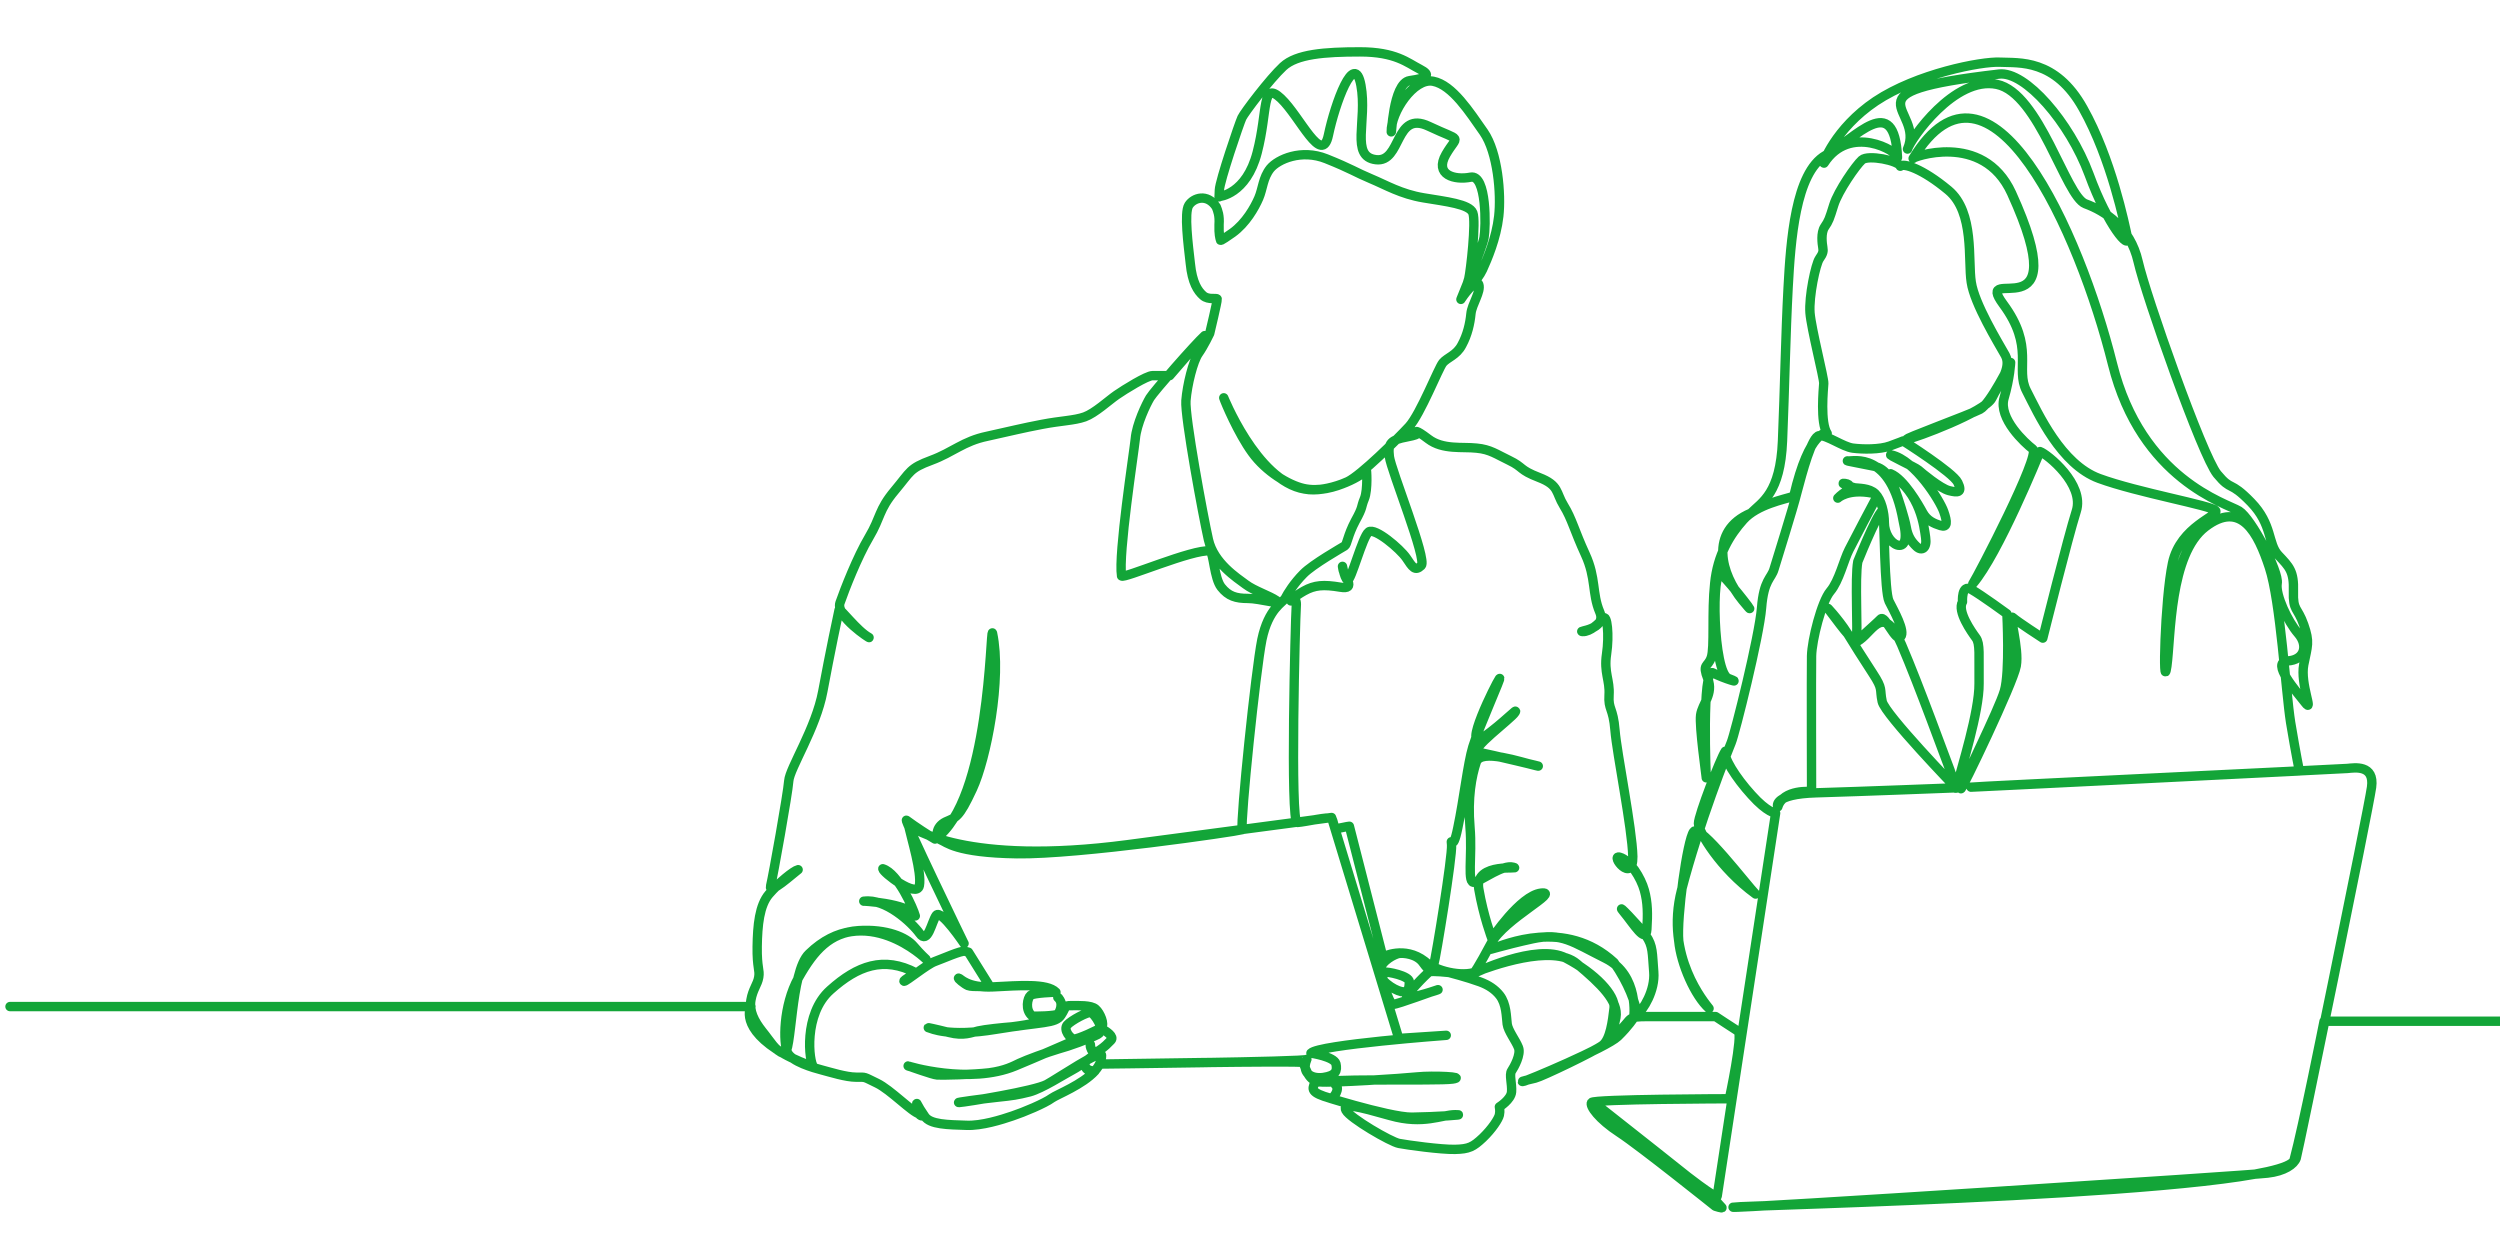 <?xml version="1.0" encoding="UTF-8"?>
<svg id="_ŽÓť_1" xmlns="http://www.w3.org/2000/svg" version="1.1" viewBox="0 0 800 400">
  <!-- Generator: Adobe Illustrator 29.3.0, SVG Export Plug-In . SVG Version: 2.1.0 Build 146)  -->
  <defs>
    <style>
      .st0 {
        fill: none;
        stroke: #13a538;
        stroke-linecap: round;
        stroke-linejoin: round;
        stroke-width: 3px;
      }
    </style>
  </defs>
  <path class="st0" d="M3.2,322.1h237.1s-4,6.8,10.7,15.2c2.4,1.4,7.6,3.6,9.3,4-1.4-1.4-3.3-16.8,5.4-24.5,8.7-7.8,17.1-10.9,27.4-5.5-.2.2-4.3,2.5-3.8,2.7s7.3-5.4,9.8-6.3c2.5-.9,8.5-3.6,9.7-3.3l1.1.3,6.8,10.9s-5.7.3-6.9-.2-3.6-2.5-3-2.4,2.7,3.2,11,2.8c8.2-.4,17.3-1.2,20.1,1.7,0,0-7.1.2-8.1,1s-1.9,4.7.5,6.6c.6.2,7.6,0,8.2-.6s2-3.6,0-5.3c.2-.4,4.4,5.9-2.7,7.3-7.1,1.4-9.4,1.8-12.1,2.1-2.7.2-8.6.8-10.7,1.3s-4.6,1.7-9.3.5c-4.7-1.2-7.3-1.7-6.5-1.5s6.3,3,21.4.5c15.1-2.5,19.1-1.8,20.9-4.5s.9-3.1,3.2-3.1,6.5-.2,7.9,1.1c1.5,1.3,2.9,4.9,1.9,5.8-1,.9-7.7,3.9-8.8,3.8-1.2-.1-3.5-2.9-2.2-4.5,1.3-1.5,6.6-4.3,7.6-4,1,.3,4.9,5.6,2.2,7-2.7,1.4-9.3,3.8-12.7,4.7-3.4,1-10.2,3.5-12.3,4.5s-4.6,2.4-9.8,3.1c-5.2.6-15.2.8-16.6.7-1.5-.1-9.1-2.9-9.3-2.9-.3,0,19.6,6.1,34.3,0,14.7-6.1,27.4-12.1,28.2-11.6.8.5,3.6,2.2,2.4,3.4s-1.8,1.9-3.7,3.2c-3.1,2-2.8-2.1-2.9-2,0,0-.4,2.7,2.5,2.4-2.7,2.2-6,4.7-7.9,5.7-3.2,1.7-10,6.1-14,7.2-4,1-5.4,1.2-10.2,1.7-4.8.5-14.2,1.8-12.3,1.7,1.9-.1,24.2-3.7,28-5.8,3.8-2.1,17.5-11.4,17.5-9.3,0,1.7-.7,3.3-1.9,4.7-.8.8-3.4.4-3.5-1.9.1.2.1,2.3,3.3,2.2-4,4.4-12.1,7.5-13.8,8.7-2.3,1.7-9,4.5-12.6,5.7-3.5,1.2-9.9,3.2-14.7,3-5.9-.2-11.7-.2-13.4-2.9-1.8-2.7-1.4-2.1-2.3-3.7-.8-1.6.7,2,.7,3s2.5.6,0,0c-2.5-.6-9.3-7.8-13.7-9.9-4.4-2.1-3.3-1.9-6.6-1.9s-8.3-1.6-11-2.3-9.7-2.7-11-5.6c-1.4-2.9-1.5-14.9,3.5-23.9,5-8.9,10.1-14.5,19.2-15.1,9.1-.6,15.3,2.2,17.6,4.9s4,4.2,4,4.2c0,0-19.5-19.1-37.4-1.7-6.1,5.7-5.4,32.7-8.1,31.9-2.7-.8-4.2-3.8-6.9-7.1-2.6-3.3-4.2-6.5-3.6-10,.6-3.5,2.1-4.9,2.5-7.3.4-2.4-.6-2.9-.5-9.8.1-6.8.7-13.2,3.8-16.8,3.1-3.6,7.9-7.5,9.3-7.8-1.3.9-9.6,8.5-8.8,5.2s5.5-29.5,5.8-33.6c.3-4.1,8.7-16.8,10.9-28.7s5-25.2,5.2-26c.2-.8,5.8,6.8,9.6,8.8.6.6-10.8-6.8-9.3-11.1s5.5-14.6,9.3-21c3.8-6.4,3-8.7,8.2-14.9,5.2-6.2,4.7-7.1,11.7-9.7,7-2.6,10.2-6.1,17.9-7.7,7.7-1.7,11.2-2.6,17.5-3.8,6.2-1.2,10.3-1.2,13.7-2.4,3.3-1.2,7.6-5.2,10.2-7,2.6-1.8,9.7-6.2,11.5-6.2h5.5s9.9-11.5,11.2-12.8c-3,2.7-16.3,17.9-17.5,19.9-1.2,2-4.3,8.4-4.7,13.1-.5,4.7-5.5,36.9-4.4,43.9.3,1.1,22.9-8.7,28.3-8,1.2.8,1.3,8.7,3.6,11.6,2.3,2.9,4.7,3.6,8.5,3.6s11.5,2.3,9.2.7c-2.3-1.6-7.1-3.1-9.9-5.2-2.8-2.1-10.2-6.8-11.9-14.3-1.7-7.5-7.6-39.4-7.2-44.5s2.3-12.7,4-15.1c1.7-2.4,3.6-6.4,3.6-6.4,0,0,2.5-10.4,2.4-11-.1-.5-2.8.4-4.5-1.1-1.7-1.5-3.5-4.1-4.1-10.3-.7-6.1-2-16.2-.5-18.6,1.5-2.4,5.9-3.9,8.8.5.5,1.3,1.1,2.7.9,5.7-.1,3.1.3,4.3.4,4.7.1.4-.4.9,3.9-2.1,4.3-3.1,7.1-8.1,8.4-11.1,1.3-3,1.3-6.5,3.7-9.5,2.4-2.9,9.9-6.3,17.9-3.1,8,3.2,9.5,4.4,14.3,6.4s9.6,4.9,16.8,6.1c7.2,1.2,14.7,2,15.8,4.8s-.7,18.6-1.3,21.1c-.7,2.5-1.6,4.8-1.6,4.8,0,0,4.5-4.4,6-7.7s4.4-10,5.2-17.1c.8-7.1-.3-20.4-4.8-26.9-4.5-6.4-10-15.1-16.2-16.3s-13.6,10-13.4,16.2c.1,2,.4-15.6,5.9-16.4,5.5-.8,7.1-1.7,3.2-3.7-3.9-2-7.7-5.5-19.1-5.5s-20.3.7-24.6,4.7c-4.3,4-12.4,14.7-13.2,16.4-.8,1.7-7.1,20.2-7.2,23.1-.1,2.9-.1,2.1-.1,2.1,0,0,8.7-.6,12.2-14.1,3.5-13.5,1.4-23.1,7.6-17.3,6.2,5.9,13.1,21.8,15.2,11.7,2.1-10,8.3-27.3,10.4-15.9,2.1,11.4-3.5,22.8,4.8,23.8,8.3,1,5.9-15.9,16.9-10.7,11,5.2,9.3,2.4,5.5,9-3.8,6.6,2.8,8.3,7.9,7.3,5.2-1,4.9,16.1,4.3,19.3-.5,3.2-7.7,20.4-7.4,19.8.3-.6,4.9-7.1,5.7-4.8s-2.2,6.3-2.5,9.4c-.3,3.1-1.1,6.7-2.9,10-1.7,3.3-4.7,4-6.1,5.7-1.4,1.7-7.1,16.3-10.8,20.4-3.8,4.1-15.4,15.6-19.6,17.6-4.2,1.9-9.4,3.3-14.2,2.2-4.8-1.1-12-5.4-16.4-11.5-4.5-6.2-8.7-16.2-9.1-17.5-.5-1.3,10.4,26.7,25.9,29.2,7.3,1.4,17.7-3.6,19.7-6.1.1-.8.6,6.3-.6,9.2s-.3,2.4-2.9,7.1c-2.5,4.7-2.6,7.5-3.4,8-.8.5-10.3,5.9-13.2,8.9-3,3-5.1,6.4-5.8,7.8-.7,1.4-5.4,3.2-7.5,13.3-2,10-6.9,57.5-6.3,60.8-1.9.6-52.4,8-72.1,7.7s-22.6-3.8-24.3-4.4c-1.8-.7-1.8-4.2,1.5-5.8,3.3-1.5,4.2-1.1,8.6-10.6s9.5-35.2,6.4-49.8c-.7-2.4-.7,53.8-18.4,65.9-2-1.1-6.4-4-9.1-6-1.3-1.3,18.2,39.1,18.4,39.4s-7.4-11.1-8.9-9c-1.5,2.1-2.7,9.5-5.3,5.8-2.6-3.6-11-11.3-17.8-10.3-1.5-.2,14.3.6,16.4,4.7-.6-2.3-5.5-13.6-10.4-15.1-.1,1.1,10.9,9.6,11.7,5.4.8-4.3-2.5-14.9-3.5-19.4,1.5,1.1,18.4,13.1,70.1,6.3,51.6-6.8,65.3-8.7,65.3-8.7l21.5,70.7,15.2-1s-40.8,3-43.3,5.7c0,0,7.4,1.1,8,3.4.5,2.3,0,3.8-4.1,4.4-4.1.5-7-1.7-5.2-5.8-.3.8-67.6,1.5-66.2,1.5s63.9-1.1,64.8-.5c.9.5,1.3,5.8,5.4,6.2,4.1.4,26.5-1.1,31.4-1.6,4.9-.5,16,0,11.2.7-4.8.7-43.7-.4-44.2,1.4-.5,1.7-1.6,2.9,5.3,4.8.8.2,3.2-3.4,1.4-4.4,1.7,1.7-.9,4.5-1.4,4.4-6.9-2.1,18.6,6.1,25.9,6,7.4-.1,18.3-.8,13.9-.8s-10.2,3.3-20.8.3c-10.6-3-15.5-4.2-14.2-1.7,1.3,2.5,14.3,10.1,17,10.6,2.6.5,13.4,2,17.9,1.9,4.5-.1,5.8-.8,8.9-3.7,3-2.9,5-6,5.3-7.3.3-1.3,0-2.6,0-2.6,0,0,3.7-2.3,3.9-4.8.2-2.5-.8-5.5,0-6.7.8-1.2,3.1-5.3,2.2-7.5-.9-2.3-3.3-5.3-3.6-7.5-.3-2.3-.2-6.4-2.4-9.2q-2.2-2.8-6.3-4.3c-4.1-1.5-9.9-3-9.9-3,0,0-5.5-.6-6.3-.2-.8.4-8.6,8.4-7.1,8.4s10.8-2.9,9.8-2.7c-1,.2-12.9,4.7-14.3,4.7s-4.3-10-3.1-10.3c1.2-.3,8.4,1.2,8.3,3.1-.1,1.9-.2,3.6-2.6,3.1-2.4-.5-7.6-3.8-6.9-6.9s4.9-5.1,6.2-5.3c1.3-.2,5.7.1,7.7,3,2.1,2.9,2.7,2.9,3.4.6s6-34.7,5.7-38.4c-.3-3.7.2,3.5,2-5.4,1.9-9,3.2-20.7,4.8-25.9,1.5-5.2,9.7-23.5,8.5-21.8s-12.2,23.8-5.2,18.8c6.9-4.9,11.4-10,10.2-8-1.2,2-15,12-11.7,12.7,3.2.6,23.3,5.4,18.4,4.3-4.9-1.1-17.6-5.6-19.1-1.1-1.5,4.5-2.8,11.4-2,20.8.8,9.4-1.1,18.4,1.5,17.6,2.6-.8,9-5.7,12.3-4.8,3.4.9-12.5-1.9-11,6.9,1.5,8.8,4.2,15.9,4.2,15.9,0,0,9.1-13.7,15.7-14.5,6.6-.8-11.7,8.2-15.9,16-4.2,7.9-5.6,9.7-5.6,9.7,0,0,20.1-9.9,29.5-4.9,9.4,4.9,15.9,11.9,15.4,16-.5,4.2-1.2,10-3.7,11.9-2.5,1.9-19.4,10-21.5,10.5-2,.5-4.9,1.1-4,1.1s26.9-11,30.4-14.4,5.1-6,5.1-6c0,0,1.9-13.6-9-19-10.8-5.4-14-8.3-23.3-6.3-9.3,2-16,4.2-12.7,3.1s23.1-9.9,38.7,4.5c4.5,6.4,7.1,13.3,7.3,16.7,2-1.5,5.9-7.7,5.4-13.7-.5-6-.2-8.3-2.5-11.6-2.3-3.2-10.2-11.3-7.1-7.6,3.1,3.7,7.1,10.5,7.4,5.6.3-4.9.3-8.5-.8-12.5-1.1-4-4.6-9.7-7.9-10.6-3.2-.9,4.3,8.8,4.2-.2-.2-9-5.1-33-5.7-40.4-.6-7.4-2.2-6.5-1.9-11.3.3-4.8-1.7-7.1-.8-13.1.9-6,.2-13-1.1-11.4s-4.2,4.3-6.5,4.2,7.9-.5,5.4-6.3c-2.5-5.9-1.1-10.8-4.6-18.4s-4.3-11.4-6.9-15.6c-2.6-4.2-1.4-6.5-7.9-9-6.5-2.5-4.8-3.2-9.6-5.5-4-1.9-6-3.5-10.4-3.9-4.5-.5-10.8.6-15.4-2.9-4.6-3.5-4-2.2-4-2.2,0,0,2.5.5-2.8,1.5s-6.2,2-5.7,6.3c.5,4.3,12.2,33,10.2,34.9-2,1.9-2.8.5-4.8-2.5-2-2.9-10-9.7-12-8.3-2,1.4-5.7,15.9-6.8,15.4s-1.9-6.3-1.5-3.7c.3,2.6,4.6,6.9-.8,6-5.4-.9-8.2-.7-11.6,1.2s-4.2,3.2-4.2,3.2c0,0,2-1.9,1.7,1.8-.3,3.7-2,69.3.3,69.1,2.8-.2,10.2-2,11-1.3.8.7.3,3.5,2.5,3.1,2.2-.5,3.2-.6,3.2-.6l10.7,41.8s6.9-3.6,13.4,1.4c3.5,3.2,12,5.1,16.4,3.4,4.4-1.7,24.6-9.2,32.3-2.6,7.8,6.5,13.4,12,12.5,17.2-.9,5.2-3.8,8.8.9,4.5,4.7-4.3,2.2-4.8,9.6-4.8h21.4s5.6,3.7,7.2,4.7c1.6,1.1-2.8,21.6-2.8,21.6,0,0-43.4.1-44.1,1.2s2.3,5.3,8.9,9.6c6.6,4.3,30.7,23.6,30.7,23.6,0,0,2.5.8,2.1.4s-1.9-2-2.2-2.7c-.3-.7-37.7-30-36.6-29.2s37,30.2,37.3,28.3c.3-1.9,18.7-122.6,18.7-122.6,0,0-2.6-.1-7.7-5.8-5.2-5.7-9.1-12.1-8.4-14-1.6,2.4-8.6,20.5-8.6,23.1s6.9,14.3,18.3,22.6c-2.6-2.6-17.8-22.6-19.8-20-2.1,2.6-5.5,27.6-4.8,35,.7,7.4,5.2,17.6,9.7,21.6-1.2-1.6-14.3-16.7-8.8-37.9,5.5-21.2,14.7-44.3,15.9-47.2,1.2-2.9,9-34.1,9.7-43.1.7-9,3.1-9.3,4-12.4s5.9-18.8,7.4-24.8c1.6-6,4.7-17.8,7.1-17.9,2.4-.2,7.6,3.6,10.7,4s8.6.5,11.9-.7c3.3-1.2,4.2-1.6,4.2-1.6,0,0,16,10.1,17.5,13.3,1.6,3.3,0,3.3-2.8,2.6-2.8-.7-8.8-5.7-9.8-6.6-1-.9-10.7-5.3-8.6-4.8,7.5,1.7,15.5,14.6,16.7,18.1,1.2,3.4,1.2,5.2-1,4.5s-4.3-1.6-5.7-4.1c-1.4-2.6-6.1-10.8-10.3-12.5,9.7,6.4,10.7,17,11.2,20.4s-1.2,4.5-2.9,2.9c-1.7-1.6-2.8-3.3-3.3-6.2-.5-2.9-2.6-9.3-3.6-12.1-1-2.8-2.8-6.6-6.7-7.4s-9.8-1.9-8.3-1.7c1.6.2,13.6-3.3,17.6,19.1,1.6,6.7.2,8.4-1.9,7.8-2.1-.7-4.1-3.8-4.1-7.1s-1-7.4-2.9-9.3c-1.9-1.9-5.5-1.7-6.6-1.9s-5.2-1.7-3.1-1.4,1.9,1.6.3,2.6c-1.6,1-2.6,2.1-2.6,2.1,0,0,3.2-3.1,11-1.6.9.2,2,.4,1.1,1.9-.9,1.6-6.7,12.7-8.5,16.2-1.7,3.3-3.2,10-6,13.3-2.8,3.3-5.9,15.6-6,20.7s0,43.4,0,43.4c0,0-9.1-.9-10.8,4.9-.2-.2-1.4-4.1,12.3-4.5,13.8-.4,44.7-1.6,44.7-1.6,0,0-22.7-23.5-23.6-27.6-.9-4.2.4-3.8-3-9-3.4-5.2-5.9-9.2-8.3-13.1s-7.6-9.6-5.6-7.1c2,2.5,8,11.2,8.6,9.3s-.5-19.7.5-24.9c1.2-3,7.8-19,8.1-15.7.4,3.3.4,25.3,1.9,28.4,1.5,3,5.3,9.6,3.7,11.4-1.6,1.8-5-7.2-6.4-5.7-1.4,1.5-11,9.8-6.6,6.6s7.6-11.6,13.3,1.6c5.7,13.3,14.3,37.1,15.5,40.1s1.5,8.7,2.5,4.2c1-4.5,6.9-22.8,6.8-31.9-.1-9.1.4-12.7-1-14.6s-6.1-8.5-4.3-11.5c0,0-.4-5.8,2.8-4s11.4,7.8,11.4,7.8c0,0,1,18.6-.8,24.7s-13.9,30.3-13.9,31.3,16.7-33.7,17.7-39.3c1-5.6-2.5-16.8-1.1-15.5,1.4,1.3,9.6,6.6,9.6,6.6,0,0,8-32.1,10.7-40.6,2.8-8.6-9.3-18.3-11.6-19.1-.6,1.4-13.3,32.7-21.5,42.3,1.8-2.8,21.8-41.2,19.2-43.1-2.5-1.9-11.1-9.8-9.2-16.3s2.1-11.4,2.1-11.4c0,0-6.5,13.3-9.8,15-3.3,1.7-25.4,9.8-23.2,9.5,2.3-.3,24.9-8.7,27-13.1,2.1-4.4,6.5-9.6,4.3-13.7-2.3-4.1-9.9-16.5-10.9-23.4-1.1-6.9,1.1-22.4-7.3-29.4-8.4-7-14.4-8.8-15.4-7.7-.5-1.8-10.4-3.8-12.3-2-1.9,1.7-7.6,9.9-9,14.4-1.4,4.5-1.6,5.1-2.9,7s-.8,5.4-.6,6.6.1,1.9-1.1,3.6c-1.2,1.7-3.4,12.1-3,17.3.4,5.1,4.5,20.9,4.4,22.6-.1,1.7-1.2,12.6,1.1,16,0-.2-5.7-1.5-10.7,20.1-3,1-11.7,2.6-16.1,7.5-4.4,4.9-8.3,11.3-9.2,20.4-1,9.1,0,20.5-1.1,23.7-1.1,3.2-3,1.9-1.1,6.8s-1.8,8-2.3,11.6c-.5,3.6,1.8,19.5,1.8,20.1s-1.5-35.5,2.1-33.6,10,3.7,5,1.8c-5-1.8-5.5-36.1-2.3-33.3,3.2,2.8,13.7,16.7,6.8,8.3-6.8-8.3-10.9-22.2,2.7-27.9,3.6-3.6,9.4-6.3,10.1-23.1.7-16.8,1-34.3,1.8-49.1.8-14.8,2.3-36.8,12-42.3,9.7-5.5,22-20.8,23,.7.2-2-15.3-11-23.5,1.8-.6.5,3.4-11,16.5-19.8,13.2-8.8,33.8-12.8,39.8-12.5,6,.3,17.7-1.2,26.6,14.8,9,16,13.3,37.1,14.2,41.3.8,4.2-6.2-3.5-12.3-20.2-6.2-16.7-20.4-33.1-28.8-32.1-50.8,5.9-23.5,10.8-29.3,24,1-3.2,15-23.5,28.6-20.7s22,35.8,28.3,38.2c6.3,2.3,14.4,7.5,16.9,18.5,2.5,11,20.5,62.1,25.3,68,4.8,5.8,3.8,1.8,10.8,9,7,7.2,5.3,13.3,8.8,17s5,5.1,4.8,11.5c-.2,6.4,1.3,5,3.3,10.7,2,5.7,1.2,6.7,0,12.8-1.2,6.2,3.3,15.8.5,12.2s-11.2-13-5.7-13.4c5.5-.3,6.7-5,3.4-8.8-3.3-3.8-7.3-12.3-6.7-16,.7-3.7-8.3-20.8-12.2-23.2s-31.3-10-40.5-47c-10.6-42.4-39.2-106.3-63.8-65.8-.8-.2,22.3-9,31.5,11.1,21.2,46.5-12.8,21.7-2.7,35.5,10.2,13.8,3.8,20.7,7.5,27.8,3.7,7.2,11,23.5,23.2,28,12.2,4.5,36.1,8.7,37.3,10.3,1.2,1.7-11.3,5-13.8,16.8-2.5,11.8-3.2,42.5-1.8,33,1.3-9.5.8-35.8,12.3-44.6s16.9,2,20.5,13c3.6,11,5.2,39.5,6.8,49.6,1.7,10.2,2.8,15.5,2.8,15.5,0,0-106.3,5.3-105.3,5.2,1-.2,118.6-5.8,120.7-6,2.2-.2,8.7-1.3,7.7,6-1,7.3-23.5,116.8-24.1,118.7-.7,2-3.8,4.2-9.2,4.8-5.3.7-173.2,11.6-171,10.9,2.2-.6,176.5-4.3,179.5-15.1,2.9-10.8,9.6-44.4,9.6-44.4h66.7"/>
</svg>